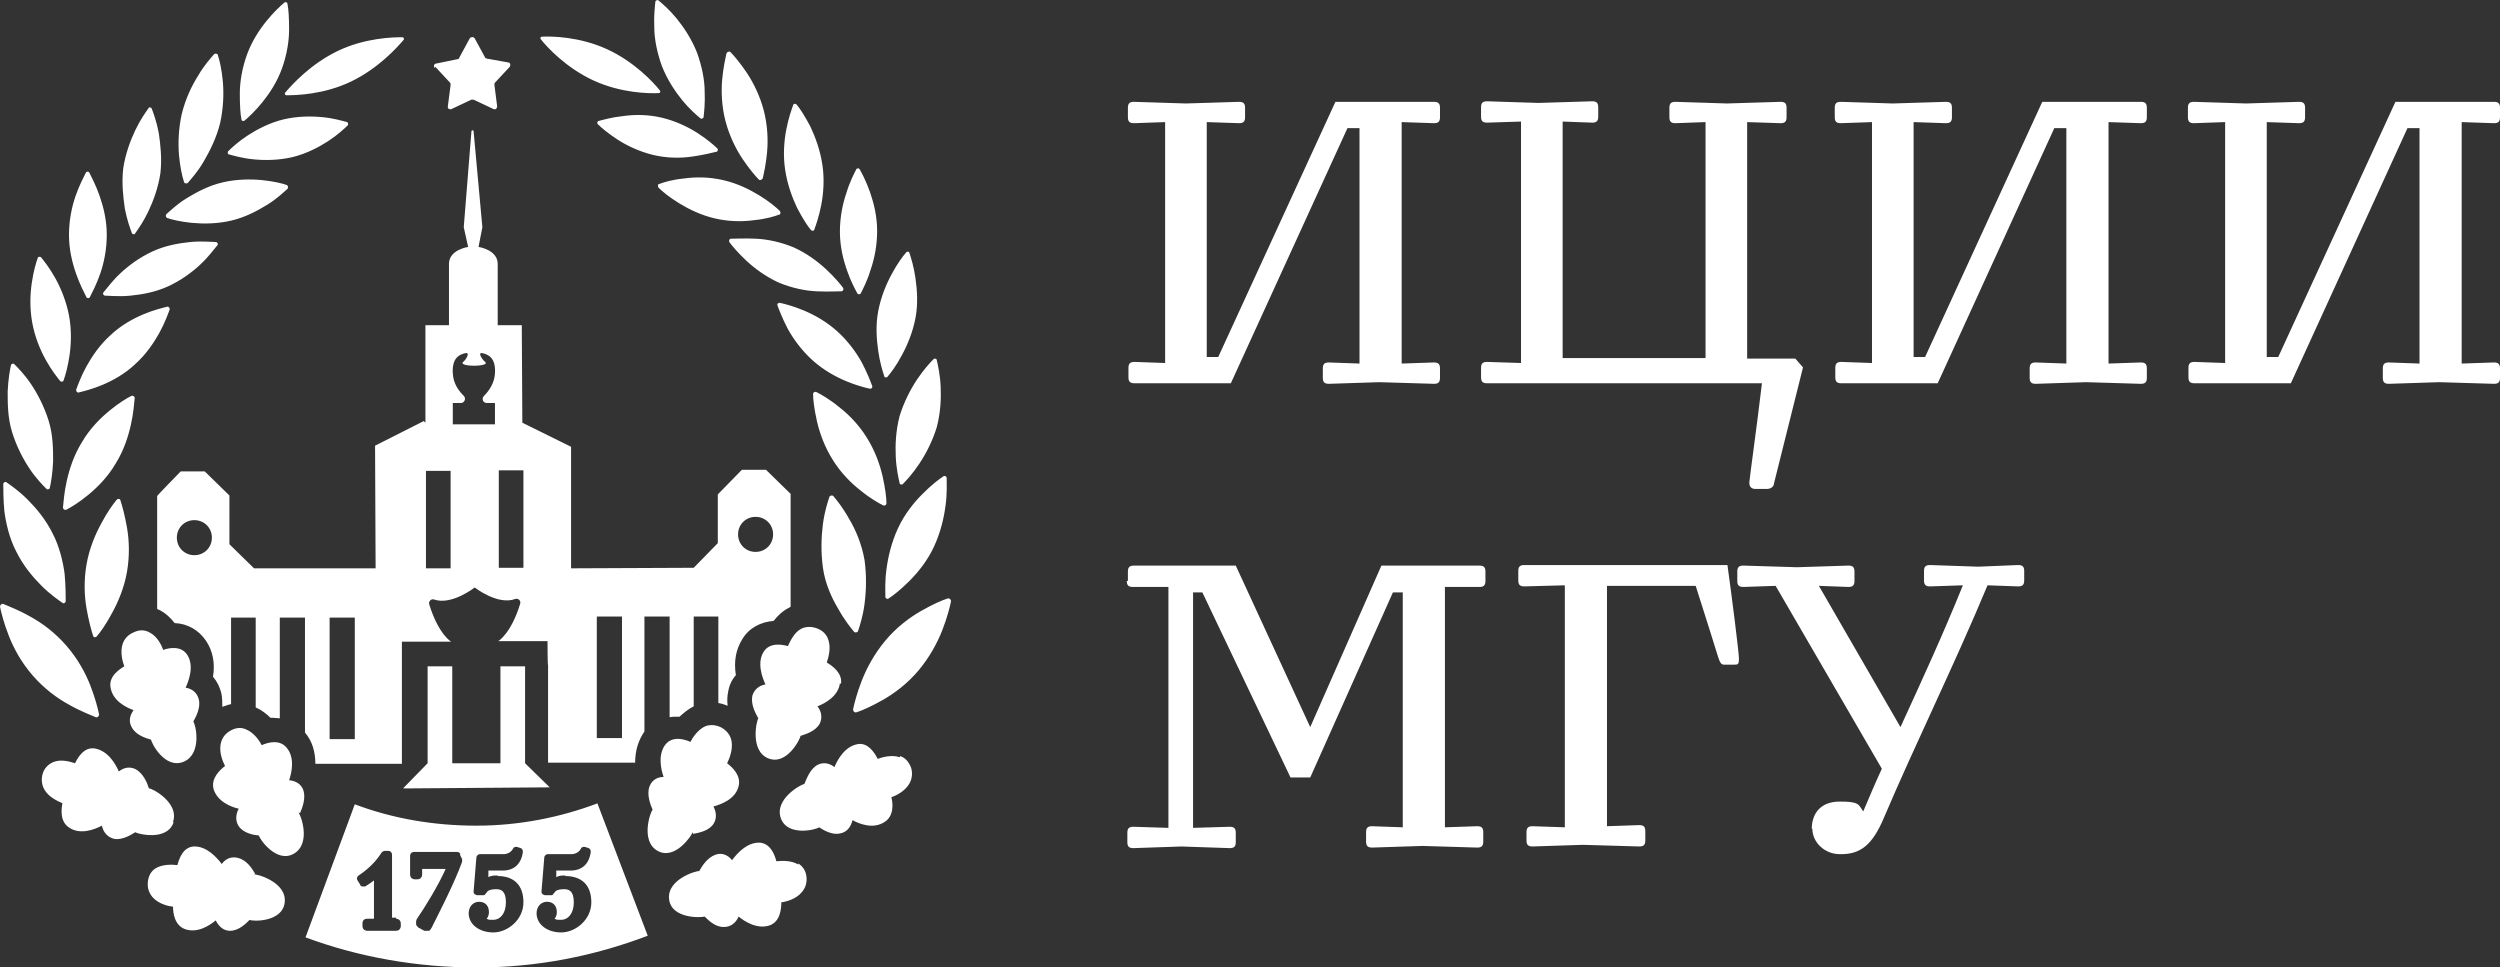 <?xml version="1.0" encoding="UTF-8"?> <svg xmlns="http://www.w3.org/2000/svg" id="Layer_1" version="1.1" viewBox="0 0 456.6 176.7"><rect x="0" y="0" width="456.6" height="176.7" fill="#333333" stroke="none"/><defs><style> .st0 { fill: #fff; } </style></defs><g><path class="st0" d="M207.2,70c-.8,0-1.1-.3-1.1-1.1v-1.7c0-.8.3-1.1,1.1-1.1l5.6.2V22.3l-5.7.2c-.8,0-1.1-.3-1.1-1.1v-1.7c0-.8.3-1.1,1.1-1.1l9.5.3,9.7-.3c.8,0,1.1.3,1.1,1.1v1.7c0,.8-.3,1.1-1.1,1.1l-5.9-.2v42.9h2.1l21.4-46.6h18c.8,0,1.1.3,1.1,1.1v1.7c0,.8-.3,1.1-1.1,1.1l-5.9-.2v44.1l5.9-.2c.8,0,1.1.3,1.1,1.1v1.7c0,.8-.3,1.1-1.1,1.1l-10-.3-9.2.3c-.8,0-1.1-.3-1.1-1.1v-1.7c0-.8.3-1.1,1.1-1.1l5.6.2V23.4h-2.2l-21.3,46.6h-17.5Z"></path><path class="st0" d="M319.5,88.1c0-.5,1.4-10.4,2.3-18.1h-50.2c-.8,0-1.1-.3-1.1-1.1v-1.7c0-.8.3-1.1,1.1-1.1l6.2.2V22.2l-6.2.2c-.8,0-1.1-.3-1.1-1.1v-1.7c0-.8.3-1.1,1.1-1.1l9.4.3,9.8-.3c.8,0,1.1.3,1.1,1.1v1.7c0,.8-.3,1.1-1.1,1.1l-5.4-.2v43.2h26.1V22.3l-5.5.2c-.8,0-1.1-.3-1.1-1.1v-1.7c0-.8.3-1.1,1.1-1.1l9.4.3,9.8-.3c.8,0,1.1.3,1.1,1.1v1.7c0,.8-.3,1.1-1.1,1.1l-6.1-.2v43.2h8.8l1.4,1.6-5.3,21.2c0,.5-.5,1-1.3,1h-2.1c-.8,0-1.1-.5-1.1-1.1Z"></path><path class="st0" d="M336.3,70c-.8,0-1.1-.3-1.1-1.1v-1.7c0-.8.3-1.1,1.1-1.1l5.6.2V22.3l-5.7.2c-.8,0-1.1-.3-1.1-1.1v-1.7c0-.8.3-1.1,1.1-1.1l9.5.3,9.7-.3c.8,0,1.1.3,1.1,1.1v1.7c0,.8-.3,1.1-1.1,1.1l-5.9-.2v42.9h2.1l21.4-46.6h18c.8,0,1.1.3,1.1,1.1v1.7c0,.8-.3,1.1-1.1,1.1l-5.9-.2v44.1l5.9-.2c.8,0,1.1.3,1.1,1.1v1.7c0,.8-.3,1.1-1.1,1.1l-10-.3-9.2.3c-.8,0-1.1-.3-1.1-1.1v-1.7c0-.8.3-1.1,1.1-1.1l5.6.2V23.4h-2.2l-21.3,46.6h-17.5Z"></path><path class="st0" d="M400.8,70c-.8,0-1.1-.3-1.1-1.1v-1.7c0-.8.3-1.1,1.1-1.1l5.6.2V22.3l-5.7.2c-.8,0-1.1-.3-1.1-1.1v-1.7c0-.8.3-1.1,1.1-1.1l9.5.3,9.7-.3c.8,0,1.1.3,1.1,1.1v1.7c0,.8-.3,1.1-1.1,1.1l-5.9-.2v42.9h2.1l21.4-46.6h18c.8,0,1.1.3,1.1,1.1v1.7c0,.8-.3,1.1-1.1,1.1l-5.9-.2v44.1l5.9-.2c.8,0,1.1.3,1.1,1.1v1.7c0,.8-.3,1.1-1.1,1.1l-10-.3-9.2.3c-.8,0-1.1-.3-1.1-1.1v-1.7c0-.8.3-1.1,1.1-1.1l5.6.2V23.4h-2.2l-21.3,46.6h-17.5Z"></path><path class="st0" d="M206,106.1v-1.7c0-.8.3-1.1,1.1-1.1h18.6l13.6,29.5,13-29.5h17.9c.8,0,1.1.3,1.1,1.1v1.7c0,.8-.3,1.1-1.1,1.1h-6.3v43.9l5.9-.2c.8,0,1.1.3,1.1,1.1v1.7c0,.8-.3,1.1-1.1,1.1l-10-.3-9.2.3c-.8,0-1.1-.3-1.1-1.1v-1.7c0-.8.3-1.1,1.1-1.1l5.6.2v-42.9h-1.8l-15.1,33.8h-3.6l-16.1-33.8h-1.7v43l6.7-.2c.8,0,1.1.3,1.1,1.1v1.7c0,.8-.3,1.1-1.1,1.1l-8.8-.3-8.8.3c-.8,0-1.1-.3-1.1-1.1v-1.7c0-.8.3-1.1,1.1-1.1l6.4.2v-44h-6.5c-.8,0-1.1-.3-1.1-1.1Z"></path><path class="st0" d="M278.8,153.7v-1.7c0-.8.3-1.1,1.1-1.1l5.9.2v-44.2l-7.4.2c-.8,0-1.1-.3-1.1-1.1v-1.7c0-.8.3-1.1,1.1-1.1h37.1c.8,5.7,2.1,16,2.1,17.1s-.2,1.1-1,1.1h-1.7c-.6,0-.8-.5-1.1-1.4-.6-2-2.1-6.7-4.1-13h-16.2v43.9l5.9-.2c.8,0,1.1.3,1.1,1.1v1.7c0,.8-.3,1.1-1.1,1.1l-10.3-.3-9.2.3c-.8,0-1.1-.3-1.1-1.1Z"></path><path class="st0" d="M330.9,151.4c0-2.7,1.5-5,5.1-5s3.4.5,4.3,1.8c1.1-2.6,2.2-5.2,3.4-7.8l-19.4-33.4-5.9.2c-.8,0-1.1-.3-1.1-1.1v-1.7c0-.8.3-1.1,1.1-1.1l9.8.3,9.4-.3c.8,0,1.1.3,1.1,1.1v1.7c0,.8-.3,1.1-1.1,1.1l-5.4-.2,14.9,25.8c3.9-8.5,7.9-17.2,11.4-25.9l-6,.2c-.8,0-1.1-.3-1.1-1.1v-1.7c0-.8.3-1.1,1.1-1.1l8.8.3,7.3-.3c.8,0,1.1.3,1.1,1.1v1.7c0,.8-.3,1.1-1.1,1.1l-5.6-.2c-5.9,14.2-13.2,29-18.9,42.4-2.1,5-4.3,6.8-8.1,6.7-2.7,0-5-2.1-5-4.7Z"></path></g><path class="st0" d="M79.4,12.4c-.3-.3-.1-.8.3-.8l3.9-.8c.1,0,.3-.1.3-.3l1.9-3.5c.2-.3.7-.3.9,0l1.9,3.5c0,.1.2.2.3.2l3.9.7c.4,0,.5.5.3.8l-2.7,2.9c-.1.1-.1.3-.1.4l.5,3.9c0,.4-.3.7-.7.5l-3.6-1.7c-.1,0-.3,0-.4,0l-3.6,1.7c-.4.2-.8-.1-.7-.5l.5-3.9c0-.1,0-.3-.1-.4l-2.7-2.9ZM36.3,127.7c-.3-1.1-1.1-1.9-2.4-2.1.6-1.3,1.6-4,.3-6-1.1-1.7-3.3-1.3-4.4-.9-.3-.9-1.1-2.5-2.5-3.2-.9-.5-1.9-.5-2.9,0-1,.4-1.7,1.2-2,2.1-.5,1.5,0,3.3.3,4.1-1,.6-2.9,1.9-2.5,3.9.4,2.4,2.8,3.6,4.2,4.1-.8,1.1-.9,2.2-.3,3.2.8,1.4,2.5,1.9,3.5,2.2,0,0,0,0,0,0,0,.5,2.5,5.5,6,4,3.4-1.5,2.1-7,1.7-7.3,0,0,0,0,0,0,.5-.9,1.4-2.6,1-4.1ZM77.7,77.2v-17.8c-.1,0,4.3,0,4.3,0,0,0,0-9.2,0-11.2,0-2.6,3.5-3.1,3.5-3.1l-.8-3.6,1.4-17.5c0-.1.1-.2.2-.2.1,0,.2,0,.2.2l1.6,17.5-.7,3.6s3.5.5,3.5,3.1c0,2,0,11.2,0,11.2h4.4s.1,17.8.1,17.8l8.9,4.4v22.2c.1,0,22.4-.1,22.4-.1l4.4-4.5v-8.9c0,0,4.4-4.5,4.4-4.5h4.4s4.5,4.4,4.5,4.4v20.6c0,0-.1.1-.3.2-1.2.6-2.1,1.5-2.8,2.4-2.4.2-4.5,1.3-5.7,3.3-1.2,1.9-1.6,4.1-1.2,6.6-.7.8-1.2,1.8-1.4,3-.2.9-.2,1.8-.1,2.6-.5-.2-1.1-.4-1.7-.5v-15.8c0,0-4.5,0-4.5,0v16.4c-1,.5-1.8,1.2-2.6,1.9-.2,0-.3,0-.5,0-.4,0-.9,0-1.3.1v-18.4c-.1,0-4.6,0-4.6,0v21c-1.1,1.6-1.7,3.5-1.7,5.7h-15.9q0,0,0,0v-17.8c-.1,0-.1-4.4-.1-4.4h-4.4s-4.6,0-4.6,0h0s2.3-1.3,4-6.8c.2-.6-.4-1.1-.9-.9-3.2,1.2-7.4-2.1-7.4-2.1,0,0-4.2,3.3-7.4,2.2-.5-.2-1.1.3-.9.9,1.7,5.5,4,6.8,4,6.8h0s-4.6,0-4.6,0h-4.4s0,4.5,0,4.5v17.8c.1,0-15.8,0-15.8,0,0-2.2-.6-4.2-1.9-5.7v-21c-.1,0-4.6,0-4.6,0v18.4c-.3,0-.8-.1-1.2-.1-.2,0-.3,0-.5,0-.7-.7-1.6-1.4-2.7-1.9v-16.4c0,0-4.5,0-4.5,0v15.8c-.5.1-1,.3-1.6.5,0-.8,0-1.7-.2-2.6-.3-1.1-.8-2.1-1.5-2.9.4-2.4,0-4.7-1.3-6.6-1.3-1.9-3.3-3.1-5.7-3.2-.7-.9-1.6-1.8-2.8-2.4-.1,0-.3-.1-.4-.2v-20.6c-.1,0,4.3-4.5,4.3-4.5h4.4s4.5,4.4,4.5,4.4v8.9s4.5,4.4,4.5,4.4h22.2c0-.1-.1-22.4-.1-22.4l8.9-4.5ZM38.7,98.2c0-1.8-1.4-3.2-3.2-3.2-1.8,0-3.2,1.4-3.2,3.2s1.4,3.2,3.2,3.2c1.8,0,3.2-1.4,3.2-3.2ZM64.8,135v-22.2c-.1,0-4.6,0-4.6,0v22.2c.1,0,4.6,0,4.6,0ZM134.8,97.6c0,1.8,1.4,3.2,3.2,3.2,1.8,0,3.2-1.4,3.2-3.2,0-1.8-1.4-3.2-3.2-3.2-1.8,0-3.2,1.4-3.2,3.2ZM109,112.6v22.2c.1,0,4.6,0,4.6,0v-22.2c-.1,0-4.6,0-4.6,0ZM91.1,85.9v17.8c0,0,4.5,0,4.5,0v-17.8c-.1,0-4.5,0-4.5,0ZM82.7,68.2c.1,1.9,1.1,3.2,2,4.1.5.5.1,1.3-.5,1.3h-1.5s0,3.9,0,3.9h7.7s0-3.9,0-3.9h-1.5c-.7,0-1-.8-.5-1.3.9-.9,1.9-2.3,2-4.1.2-3-1.4-3.5-2.3-3.7-.9-.2-.1,1.1.5,1.6.6.5-1,.7-2,.7-1,0-2.6-.2-2-.7.6-.5,1.3-1.8.4-1.6-.9.2-2.5.7-2.3,3.7ZM77.8,86v17.8c.1,0,4.5,0,4.5,0v-17.8c0,0-4.5,0-4.5,0ZM120.9,12.1c1,2.5,2.4,4.6,3.7,6.2,1.3,1.6,2.6,2.7,3.3,3.3.2.2.6,0,.6-.2.1-.9.3-2.6.2-4.7,0-2.1-.5-4.6-1.4-7.1-1-2.5-2.4-4.6-3.7-6.2-1.3-1.6-2.6-2.7-3.3-3.3-.2-.2-.6,0-.6.2-.1.9-.3,2.6-.2,4.7,0,2.1.5,4.6,1.4,7.1ZM73.7,144l26.7-.2-4.5-4.4v-17.7c-.1,0-4.5,0-4.5,0v17.7c0,0-8.8,0-8.8,0v-17.7c0,0-4.5,0-4.5,0v17.7c0,0,0,0,0,0l-4.4,4.5ZM108.4,14.7c5,2.3,10.1,2.4,11.9,2.3.3,0,.4-.3.2-.5-1.1-1.4-4.6-5.2-9.6-7.5-5-2.3-10.1-2.4-11.9-2.3-.3,0-.4.3-.2.5,1.1,1.4,4.6,5.2,9.6,7.5ZM120.9,21.5c-2.5-.6-5-.6-7.1-.3-2,.2-3.7.7-4.5.9-.2,0-.3.5-.1.6.6.6,1.9,1.7,3.6,2.8,1.7,1.1,4,2.2,6.5,2.8,2.5.6,5,.6,7.1.3s3.7-.7,4.5-.9c.2,0,.3-.5.1-.6-.6-.6-1.9-1.7-3.6-2.8-1.7-1.1-4-2.2-6.5-2.8ZM161.9,91.9c0-.9-.2-2.7-.7-4.9s-1.4-4.7-2.9-7.1c-1.5-2.4-3.4-4.3-5.1-5.6-1.7-1.4-3.3-2.3-4.1-2.7-.2-.1-.6,0-.6.4,0,.9.2,2.7.7,4.9.5,2.2,1.4,4.7,2.9,7.1,1.5,2.4,3.4,4.3,5.1,5.6,1.7,1.4,3.3,2.3,4.1,2.7.2.1.6,0,.6-.4ZM148.4,65.8c2,1.8,4.2,3,6.1,3.8,1.9.8,3.5,1.2,4.4,1.4.3,0,.5-.2.4-.5-.3-.8-.9-2.4-1.9-4.3-1-1.8-2.5-3.9-4.5-5.7-2-1.8-4.2-3-6.1-3.8-1.9-.8-3.5-1.2-4.4-1.4-.3,0-.5.2-.4.5.3.8.9,2.4,1.9,4.3,1,1.8,2.5,3.9,4.5,5.7ZM156.7,115.3c.3-.9.9-2.7,1.2-5,.3-2.3.4-5.1,0-8-.5-2.9-1.6-5.5-2.8-7.5-1.1-2-2.3-3.5-2.9-4.2-.2-.2-.6-.1-.7.1-.3.9-.9,2.7-1.2,5-.3,2.3-.4,5.1,0,8s1.6,5.5,2.8,7.5c1.1,2,2.3,3.5,2.9,4.2.2.2.6.1.7-.1ZM153.6,124.9c.3-2-1.6-3.3-2.6-3.9.3-.9.8-2.6.3-4.1-.3-1-1-1.7-2-2.1-1-.4-2-.4-2.9,0-1.4.7-2.1,2.4-2.5,3.2-1.1-.3-3.3-.7-4.4,1-1.3,2-.3,4.7.3,6-1.2.2-2.1,1-2.4,2.1-.3,1.6.6,3.2,1.1,4.1,0,0,0,0,0,0-.3.3-1.6,5.9,1.8,7.3,3.4,1.4,5.9-3.6,5.9-4.1,0,0,0,0,0,0,.9-.3,2.7-.8,3.5-2.2.5-1,.4-2.2-.4-3.2,1.3-.5,3.8-1.8,4.1-4.2ZM164,96.5c-1.2,2.6-1.8,5.2-2.1,7.5-.3,2.2-.2,4.1-.2,5,0,.3.4.5.6.3.8-.5,2.2-1.6,3.8-3.2,1.6-1.6,3.3-3.7,4.5-6.3s1.8-5.2,2.1-7.5c.3-2.2.2-4.1.2-5,0-.3-.4-.5-.6-.3-.8.5-2.2,1.6-3.8,3.2-1.6,1.6-3.3,3.7-4.5,6.3ZM164.3,76c-.7,2.7-.8,5.3-.7,7.4.1,2.2.5,3.9.7,4.8,0,.3.4.4.6.2.6-.6,1.8-1.9,3-3.7,1.2-1.8,2.4-4.1,3.2-6.7.7-2.7.8-5.3.7-7.4-.1-2.2-.5-3.9-.7-4.8,0-.3-.4-.4-.6-.2-.6.6-1.8,1.9-3,3.7-1.2,1.8-2.4,4.1-3.2,6.7ZM132.1,32.9c-2.6-.6-5.1-.6-7.2-.3-2.1.2-3.7.7-4.5,1-.3,0-.3.5-.1.7.6.6,1.9,1.7,3.7,2.8,1.8,1.1,4,2.2,6.6,2.8,2.6.6,5.1.6,7.2.3,2.1-.2,3.7-.7,4.5-1,.3,0,.3-.5.1-.7-.6-.6-1.9-1.7-3.7-2.8-1.8-1.1-4-2.2-6.6-2.8ZM145.6,38c1,1.9,1.9,3.3,2.5,4,.2.2.5.2.6,0,.3-.8.9-2.5,1.3-4.6.4-2.1.6-4.7.2-7.3-.4-2.7-1.3-5.1-2.2-7-1-1.9-1.9-3.3-2.5-4-.2-.2-.5-.2-.6,0-.3.8-.9,2.5-1.3,4.6-.4,2.1-.6,4.7-.2,7.3.4,2.7,1.3,5.1,2.2,7ZM135.6,29c1.2,1.8,2.4,3.2,3,3.8.2.2.6,0,.7-.2.2-.9.6-2.6.8-4.8.2-2.2.1-4.9-.6-7.6-.7-2.7-1.9-5.1-3.1-6.9-1.2-1.8-2.4-3.2-3-3.8-.2-.2-.6,0-.7.2-.2.9-.6,2.6-.8,4.8-.2,2.2-.1,4.9.6,7.6.7,2.7,1.9,5.1,3.1,6.9ZM160.4,64.1c.3,2.1.8,3.7,1.1,4.6,0,.3.5.3.6.1.6-.7,1.6-2,2.6-3.9,1-1.8,2-4.2,2.5-6.8.5-2.6.3-5.2,0-7.3-.3-2.1-.8-3.7-1.1-4.6,0-.3-.5-.3-.6-.1-.6.7-1.6,2-2.6,3.9-1,1.8-2,4.2-2.5,6.8-.5,2.6-.3,5.2,0,7.3ZM156.6,53.6c.1.2.5.2.6,0,.4-.8,1.2-2.3,1.8-4.3.7-2,1.2-4.5,1.2-7.1,0-2.7-.6-5.1-1.3-7.1-.7-2-1.5-3.5-1.9-4.2-.1-.2-.5-.2-.6,0-.4.8-1.2,2.3-1.8,4.3-.7,2-1.2,4.5-1.2,7.1,0,2.7.6,5.1,1.3,7.1.7,2,1.5,3.5,1.9,4.2ZM138.1,43.6c-2.1-.1-3.7,0-4.6,0-.3,0-.4.4-.3.6.5.7,1.6,2,3.1,3.4,1.5,1.4,3.5,2.9,5.9,4,2.4,1,4.8,1.5,6.9,1.6,2.1.1,3.7,0,4.6,0,.3,0,.4-.4.3-.6-.5-.7-1.6-2-3.1-3.4-1.5-1.4-3.5-2.9-5.9-4-2.4-1-4.8-1.5-6.9-1.6ZM41.8,28.2c.8.2,2.4.7,4.5.9,2,.2,4.5.2,7.1-.4,2.5-.6,4.8-1.8,6.5-2.9s3-2.3,3.6-2.9c.2-.2,0-.6-.1-.6-.8-.2-2.4-.7-4.5-.9-2-.2-4.5-.2-7.1.4-2.5.6-4.8,1.8-6.5,2.9s-3,2.3-3.6,2.9c-.2.2-.1.6.1.6ZM31.6,150.1c1.2-3.5-3.9-6.2-4.4-6.1,0,0,0,0,0,0-.3-1-1-2.7-2.4-3.5-1-.5-2.1-.4-3.1.4-.6-1.4-2-3.8-4.4-4.2-2-.3-3.1,1.7-3.6,2.7-.9-.3-2.6-.8-4-.2-.9.4-1.6,1.1-1.9,2.1-.3,1-.2,2,.3,2.9.8,1.4,2.4,2.1,3.3,2.5-.2,1.1-.5,3.4,1.3,4.5,2,1.3,4.6.3,5.9-.4.3,1.3,1.1,2.1,2.2,2.4,1.5.3,3.1-.7,3.9-1.2,0,0,0,0,0,0,.4.3,5.8,1.7,7-1.8ZM5.4,85.6c1.2,1.8,2.4,3,3.1,3.7.2.2.6,0,.6-.2.2-.9.5-2.6.6-4.8,0-2.2,0-4.8-.8-7.4-.8-2.6-2-4.9-3.2-6.7-1.2-1.8-2.4-3-3.1-3.7-.2-.2-.6,0-.6.2-.2.9-.5,2.6-.6,4.8,0,2.2,0,4.8.8,7.4.8,2.6,2,4.9,3.2,6.7ZM46.6,159.6s0,0,0,0c-.5-.9-1.5-2.5-3.1-2.9-1.1-.3-2.2,0-3,1.1-.9-1.2-2.8-3.3-5.1-3.2-2,.1-2.7,2.3-3,3.4-.9-.1-2.7-.2-4,.6-.8.5-1.3,1.4-1.4,2.5-.1,1.1.2,2,.9,2.8,1.1,1.2,2.8,1.6,3.7,1.7,0,1.2.3,3.4,2.2,4.1,2.3.8,4.5-.7,5.6-1.6.6,1.2,1.5,1.9,2.6,1.9,1.6,0,2.9-1.3,3.6-2,0,0,0,0,0,0,.4.3,6,.5,6.4-3.2.4-3.7-5.1-5.2-5.6-5.1ZM3,100.8c1.3,2.6,3,4.6,4.6,6.2,1.6,1.6,3.1,2.6,3.8,3.1.2.2.6,0,.6-.3,0-.9,0-2.8-.2-5-.3-2.2-.9-4.9-2.2-7.4-1.3-2.6-3-4.6-4.6-6.2-1.6-1.6-3.1-2.6-3.8-3.1-.2-.2-.6,0-.6.3,0,.9,0,2.8.2,5,.3,2.2.9,4.9,2.2,7.4ZM12.6,128.7c2.1,1.2,4,1.9,4.9,2.3.3.1.6-.2.6-.5-.2-1-.7-3-1.6-5.3-.9-2.3-2.3-4.9-4.4-7.3-2.1-2.4-4.4-4.1-6.6-5.3-2.1-1.2-4-1.9-4.9-2.3-.3-.1-.6.2-.6.5.2,1,.7,3,1.6,5.3.9,2.3,2.3,4.9,4.4,7.3,2.1,2.4,4.4,4.1,6.6,5.3ZM54.8,148.5c.4-.9,1.1-2.7.6-4.2-.4-1.1-1.4-1.7-2.6-1.8.5-1.4,1.1-4.2-.5-6-1.3-1.5-3.4-.9-4.5-.4-.4-.8-1.4-2.3-2.9-2.9-.9-.4-1.9-.3-2.9.3-1,.6-1.5,1.4-1.7,2.4-.3,1.6.4,3.2.8,4-.9.7-2.6,2.2-2.1,4.2.7,2.3,3.2,3.3,4.6,3.6-.6,1.1-.6,2.3,0,3.2.9,1.3,2.7,1.6,3.7,1.7,0,0,0,0,0,0,0,.5,3.2,5.2,6.4,3.3s1.2-7.2.8-7.5c0,0,0,0,0,0ZM109.1,146.7l9.2,24.2c-9.7,3.7-20.2,5.8-31.2,5.8-11,0-21.6-1.9-31.3-5.5l9-24.3c6.9,2.6,14.4,3.9,22.2,3.9,7.8,0,15.3-1.5,22.2-4.1ZM173.1,109.3c-1,.3-2.8,1.1-4.9,2.3-2.1,1.2-4.5,3-6.5,5.4-2,2.4-3.4,5-4.3,7.3-.9,2.3-1.4,4.3-1.6,5.3,0,.3.3.6.6.5,1-.3,2.8-1.1,4.9-2.3,2.1-1.2,4.5-3,6.5-5.4,2-2.4,3.4-5,4.3-7.3.9-2.3,1.4-4.3,1.6-5.3,0-.3-.3-.6-.6-.5ZM164.3,138.3c-1.4-.5-3.2,0-4,.3-.5-1-1.7-3-3.6-2.7-2.4.4-3.7,2.8-4.3,4.2-1-.8-2.1-.9-3.1-.4-1.4.8-2,2.6-2.4,3.5,0,0,0,0,0,0-.5,0-5.5,2.7-4.3,6.2,1.2,3.5,6.6,2.1,7,1.7,0,0,0,0,0,0,.8.5,2.4,1.5,3.9,1.1,1.1-.2,1.9-1.1,2.2-2.4,1.3.7,3.8,1.7,5.9.3,1.7-1.1,1.5-3.4,1.2-4.5.9-.3,2.5-1.1,3.3-2.5.5-.9.6-1.9.3-2.9-.4-1-1-1.8-2-2.1ZM145.8,157.9c-1.3-.8-3.1-.7-4-.6-.3-1.1-1-3.2-3-3.4-2.4-.1-4.2,2-5.1,3.2-.8-1-1.9-1.4-3-1-1.5.5-2.5,2.1-3,3,0,0,0,0,0,0-.5-.1-5.9,1.5-5.5,5.1.4,3.7,6,3.4,6.5,3.2,0,0,0,0,0,0,.7.7,2,2,3.6,1.9,1.1,0,2.1-.7,2.6-1.9,1.1.9,3.4,2.4,5.7,1.6,1.9-.7,2.1-3,2.1-4.2.9-.1,2.7-.6,3.7-1.8.7-.8,1-1.7.9-2.8-.1-1.1-.6-1.9-1.5-2.5ZM126.6,152.3s0,0,0,0c1-.2,2.8-.5,3.7-1.8.6-.9.6-2.1,0-3.2,1.4-.4,4-1.3,4.6-3.7.5-2-1.2-3.5-2.1-4.2.4-.8,1.1-2.5.8-4.1-.2-1-.8-1.8-1.8-2.4-1-.5-1.9-.6-2.9-.3-1.4.6-2.4,2.1-2.8,2.9-1.1-.5-3.2-1.1-4.5.4-1.5,1.8-.9,4.6-.4,6-1.3,0-2.2.7-2.6,1.8-.5,1.5.2,3.3.6,4.2,0,0,0,0,0,0-.4.3-2.3,5.7.9,7.5,3.2,1.8,6.3-2.9,6.4-3.4ZM33.6,33.2c0,.3.5.4.7.2.6-.7,1.8-2,2.9-3.9s2.3-4.2,3-7c.6-2.7.7-5.4.5-7.6-.2-2.2-.6-3.9-.9-4.8,0-.3-.5-.4-.7-.2-.6.7-1.8,2-2.9,3.9-1.2,1.9-2.3,4.2-3,7-.6,2.7-.7,5.4-.5,7.6.2,2.2.6,3.9.9,4.8ZM18.7,70.3c1.9-.8,4.1-2,6-3.8,2-1.8,3.4-3.9,4.4-5.7,1-1.8,1.6-3.5,1.9-4.3,0-.3-.2-.5-.4-.5-.8.2-2.5.6-4.4,1.4-1.9.8-4.1,2-6,3.8-2,1.8-3.4,3.9-4.4,5.7-1,1.8-1.6,3.5-1.9,4.3,0,.3.2.5.4.5.8-.2,2.5-.6,4.4-1.4ZM17,116.1c0,.3.5.4.7.1.6-.7,1.7-2.2,2.8-4.3,1.1-2,2.2-4.6,2.7-7.5.5-2.9.4-5.7,0-8-.4-2.3-.9-4.1-1.2-5,0-.3-.5-.4-.7-.1-.6.7-1.7,2.2-2.8,4.3-1.1,2-2.2,4.6-2.7,7.5-.5,2.9-.4,5.7,0,8s.9,4.1,1.2,5ZM11.5,92.7c0,.3.3.5.6.4.8-.4,2.3-1.3,4-2.7,1.7-1.4,3.6-3.3,5-5.7,1.5-2.4,2.3-4.9,2.8-7.1.5-2.2.6-4,.7-4.9,0-.3-.3-.5-.6-.4-.8.4-2.3,1.3-4,2.7-1.7,1.4-3.6,3.3-5,5.7-1.5,2.4-2.3,4.9-2.8,7.1-.5,2.2-.6,4-.7,4.9ZM8.4,65.8c1,1.8,2.1,3.2,2.6,3.8.2.2.6.1.6-.1.3-.8.8-2.5,1.1-4.6.3-2.1.4-4.6-.1-7.3-.5-2.6-1.5-5-2.5-6.8-1-1.8-2.1-3.2-2.6-3.8-.2-.2-.6-.1-.6.1-.3.8-.8,2.5-1.1,4.6-.3,2.1-.4,4.6.1,7.3s1.5,5,2.5,6.8ZM52.3,17.4c1.7,0,6.8-.1,11.8-2.5,5-2.4,8.4-6.2,9.6-7.6.2-.2,0-.5-.2-.5-1.7,0-6.8.1-11.8,2.5-5,2.4-8.4,6.2-9.6,7.6-.2.2,0,.5.2.5ZM19.2,54c.9,0,2.5.2,4.6,0,2-.2,4.5-.6,6.9-1.7,2.4-1.1,4.4-2.6,5.9-4,1.5-1.4,2.5-2.8,3.1-3.5.2-.2,0-.6-.3-.6-.9,0-2.5-.2-4.6,0-2,.2-4.5.6-6.9,1.7-2.4,1.1-4.4,2.6-5.9,4s-2.5,2.8-3.1,3.5c-.2.2,0,.6.3.6ZM15.8,54.3c.1.2.5.2.6,0,.4-.8,1.2-2.3,1.9-4.3.7-2,1.2-4.5,1.2-7.1,0-2.7-.6-5.1-1.3-7.1-.7-2-1.5-3.5-1.9-4.3-.1-.2-.5-.2-.6,0-.4.8-1.2,2.3-1.9,4.3-.7,2-1.2,4.5-1.2,7.1,0,2.7.6,5.1,1.3,7.1.7,2,1.5,3.5,1.9,4.3ZM30.5,39.8c.8.3,2.5.7,4.5.9,2.1.2,4.6.2,7.2-.4,2.6-.6,4.8-1.8,6.6-2.9,1.8-1.1,3-2.3,3.7-2.9.2-.2.1-.6-.1-.7-.8-.3-2.5-.7-4.5-.9-2.1-.2-4.6-.2-7.2.4-2.6.6-4.8,1.8-6.6,2.9-1.8,1.1-3,2.3-3.7,2.9-.2.2-.1.6.1.7ZM44.7,22c.7-.6,1.9-1.7,3.2-3.3,1.3-1.6,2.7-3.7,3.6-6.2.9-2.5,1.3-5,1.3-7.1,0-2.1-.1-3.8-.3-4.7,0-.3-.4-.4-.6-.2-.7.6-1.9,1.7-3.2,3.3-1.3,1.6-2.7,3.7-3.6,6.2-.9,2.5-1.3,5-1.3,7.1,0,2.1.1,3.8.3,4.7,0,.3.4.4.6.2ZM24.1,42.6c.1.2.5.3.6,0,.5-.7,1.5-2.1,2.4-4,.9-1.9,1.8-4.3,2.2-7,.3-2.7,0-5.2-.3-7.3-.4-2.1-1-3.7-1.3-4.5-.1-.2-.5-.3-.6,0-.5.7-1.5,2.1-2.4,4-.9,1.9-1.8,4.3-2.2,7-.3,2.7,0,5.2.3,7.3.4,2.1,1,3.7,1.3,4.5ZM72.4,167.6h-.8s0-11.5,0-11.5c0-.4-.3-.7-.7-.7h-.6c-.2,0-.4.1-.6.3-1,1.6-2.4,3-4.2,4.2-.3.2-.4.6-.2.9l.5.8c0,.2.2.3.4.3.2,0,.4,0,.5,0,.5-.3,1.1-.7,1.6-1.1v7h-1.2c-.6,0-.9.3-.9.9v.4c0,.6.4.9.9.9h2.7c0,0,2.5,0,2.5,0,.6,0,.9-.4.9-.9v-.4c0-.6-.4-.9-.9-.9ZM84.1,156c-.1-.2-.3-.4-.6-.4h-7.9c-.4,0-.7.3-.7.7v3.4c0,.6.4.9.9.9h.4c.6,0,.9-.4.9-.9v-1h4.3c-1.4,3.1-3.6,6.7-5.3,9.2,0,.1-.1.2-.1.4v.5c0,.2.2.4.4.6l1.1.6c0,0,.2,0,.3,0s.1,0,.2,0h.4c.2-.2.3-.3.4-.5,1.2-2.4,4.2-8.2,5.6-12.1,0-.2,0-.4,0-.5l-.4-.8ZM90.9,159.9c-.6,0-1.2,0-1.7.3v-1.2c.9,0,2,0,2.6,0,2.1,0,3.4-1.2,3.7-3.4,0-.3-.1-.6-.4-.7l-.6-.2c-.3-.1-.7,0-.8.3q-.5.9-1.6,1c-.9,0-2.5,0-3.6,0h-.8c-.4,0-.7.3-.7.7h0c0,.1-.5,6.1-.5,6.1,0,.2,0,.4.2.5.1.1.3.2.5.2h1c.2,0,.4,0,.5-.3l.2-.2c.2-.4.8-.6,1.7-.6s1.8.3,1.8,2.4-1.1,3.2-2.3,3.2-.9-.1-1.2-.2c.3-.4.4-.8.4-1.2,0-1.2-.7-1.9-1.8-1.9s-1.9.9-1.9,2.1c0,2,1.9,3.5,4.5,3.5s5.5-2.3,5.5-5.5-1.8-4.8-4.7-4.8ZM103.3,159.9c-.6,0-1.2,0-1.7.3v-1.2c.9,0,2,0,2.6,0,2.1,0,3.4-1.2,3.7-3.4,0-.3-.1-.6-.4-.7l-.6-.2c-.3-.1-.7,0-.8.3q-.5.9-1.6,1c-.9,0-2.5,0-3.6,0h-.8c-.4,0-.7.3-.7.7h0c0,.1-.5,6.1-.5,6.1,0,.2,0,.4.2.5.1.1.3.2.5.2h1c.2,0,.4,0,.5-.3l.2-.2c.2-.4.8-.6,1.7-.6s1.8.3,1.8,2.4-1.1,3.2-2.3,3.2-.9-.1-1.2-.2c.3-.4.4-.8.4-1.2,0-1.2-.7-1.9-1.8-1.9s-1.9.9-1.9,2.1c0,2,1.9,3.5,4.5,3.5s5.5-2.3,5.5-5.5-1.8-4.8-4.8-4.8Z"></path></svg> 